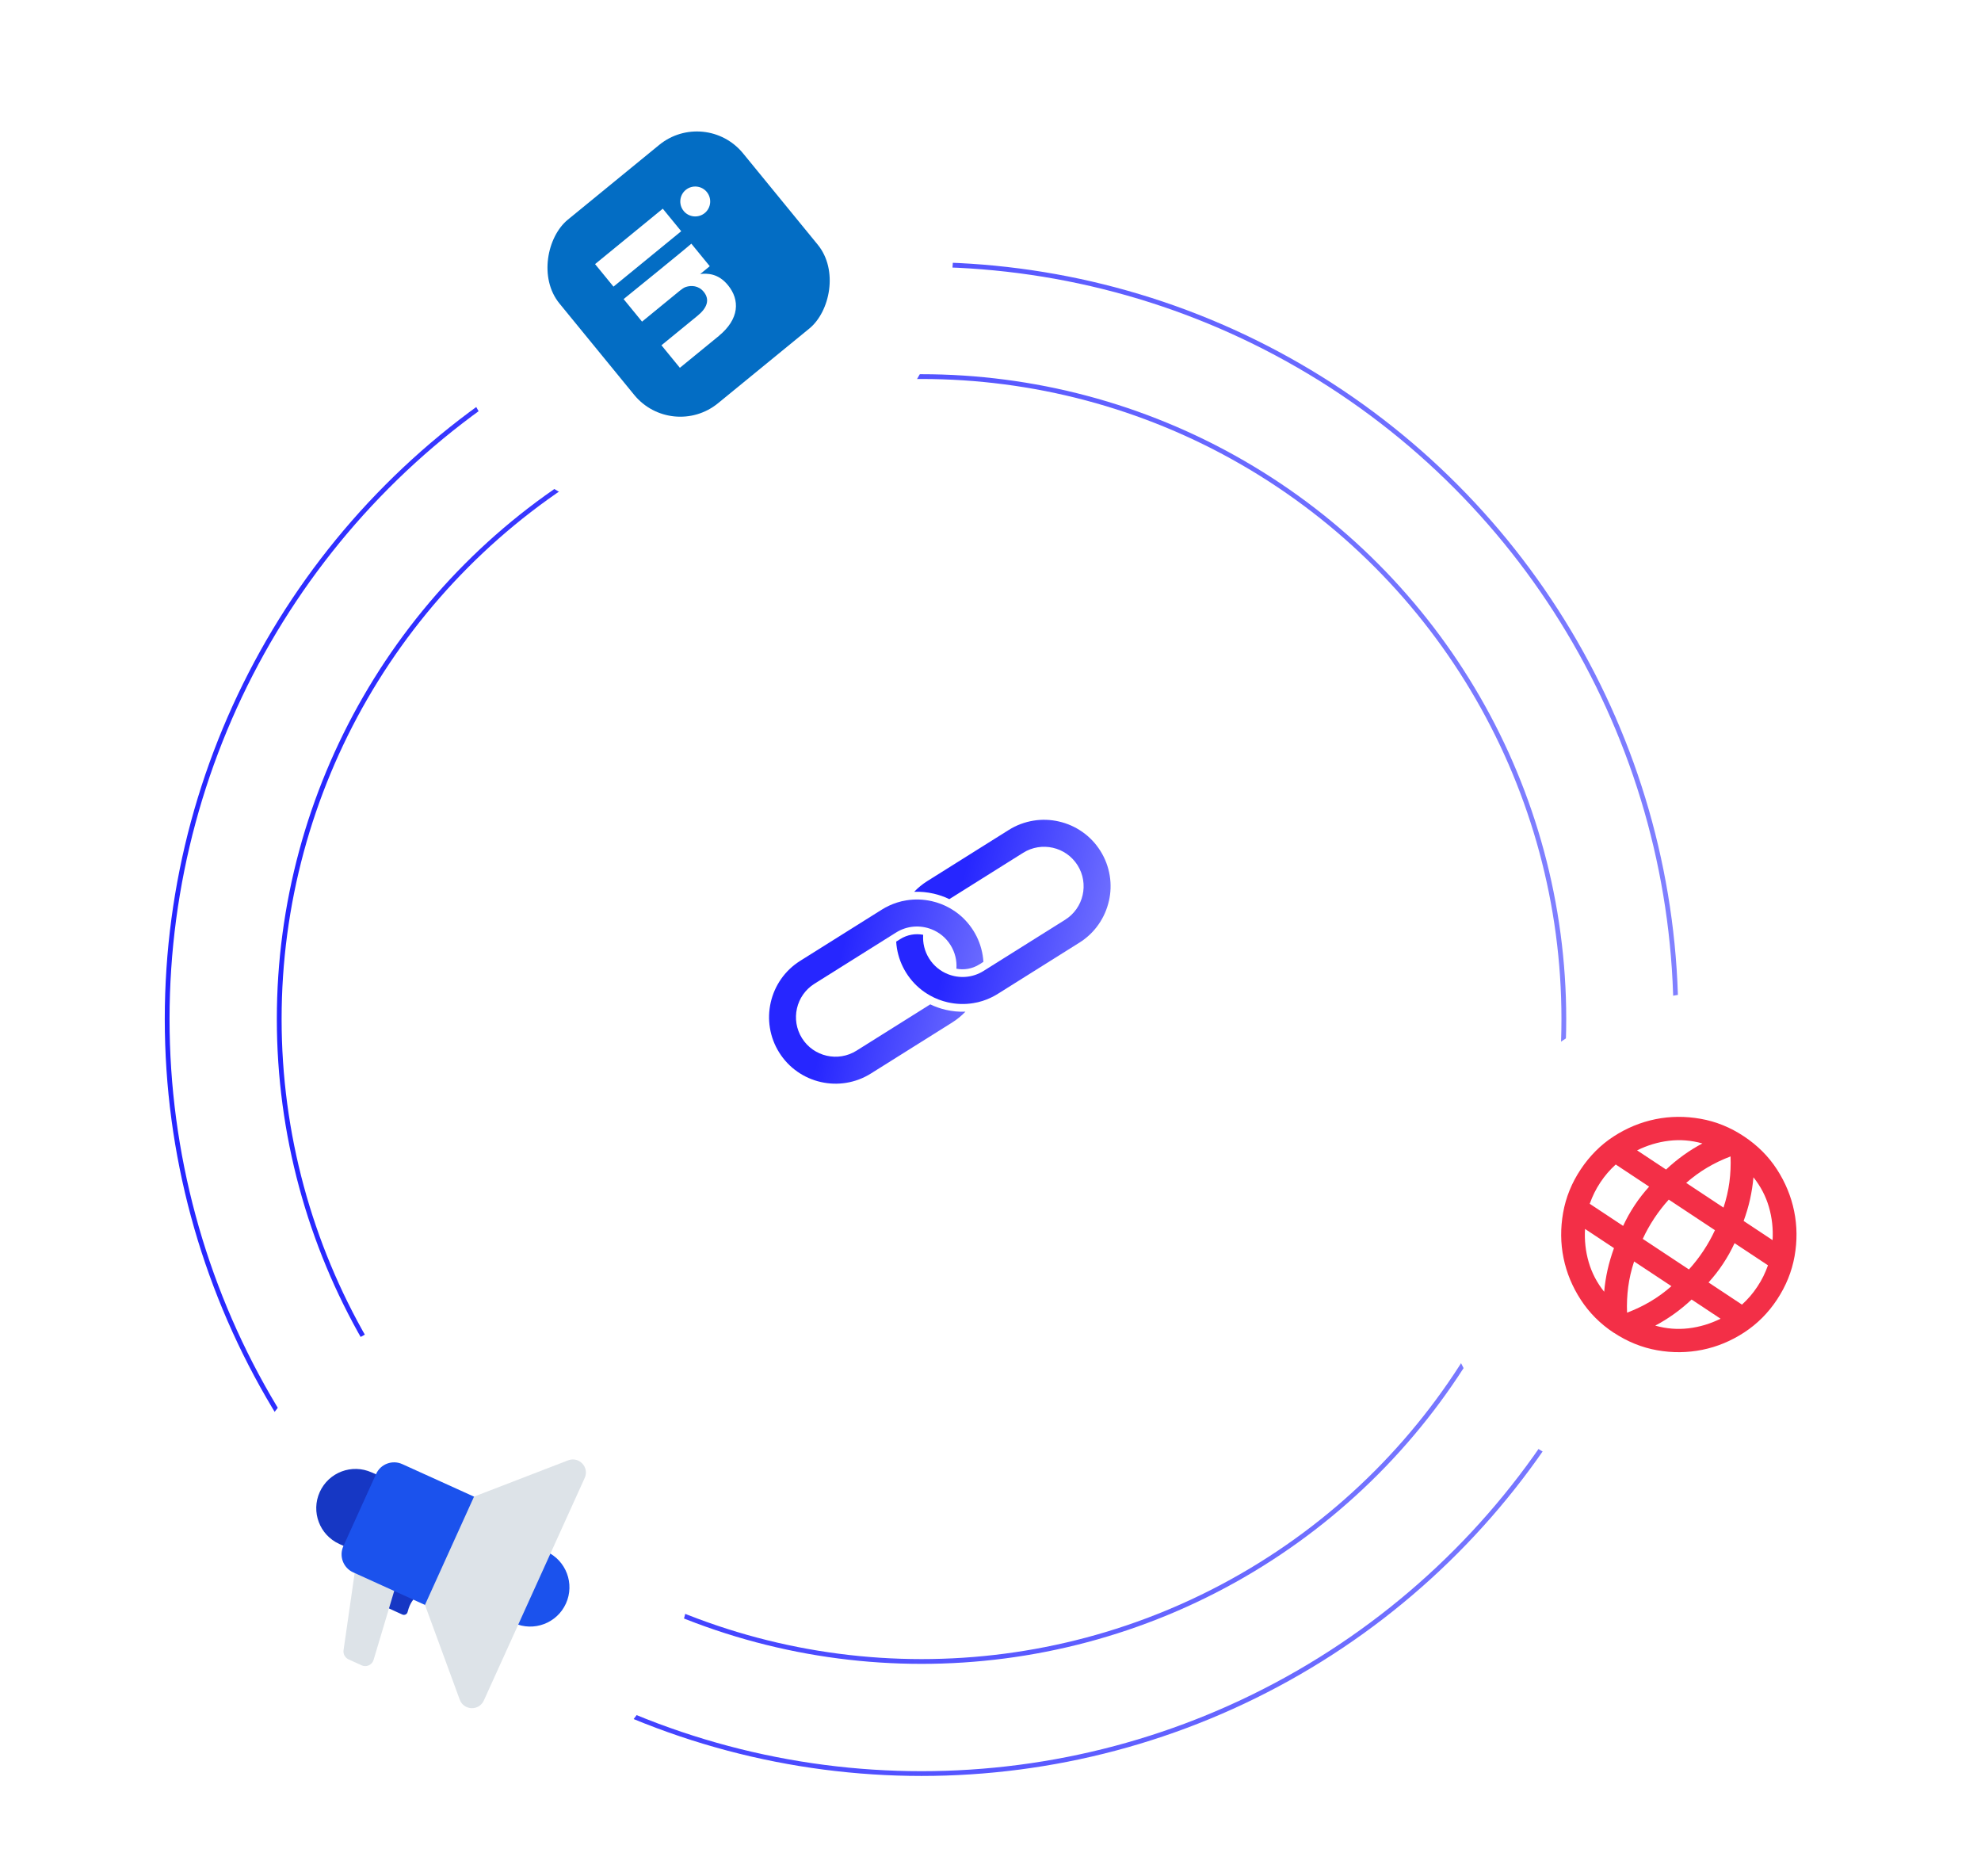 <?xml version="1.0" encoding="UTF-8"?>
<svg id="Seamless" xmlns="http://www.w3.org/2000/svg" xmlns:xlink="http://www.w3.org/1999/xlink" version="1.1" viewBox="0 0 444.06 420.38">
  <!-- Generator: Adobe Illustrator 29.8.1, SVG Export Plug-In . SVG Version: 2.1.1 Build 2)  -->
  <defs>
    <style>
      .st0 {
        stroke: url(#linear-gradient1);
      }

      .st0, .st1 {
        fill: none;
        stroke-miterlimit: 10;
        stroke-width: 1.07px;
      }

      .st2 {
        filter: url(#drop-shadow-1);
      }

      .st3 {
        filter: url(#drop-shadow-2);
      }

      .st4 {
        fill: #036dc4;
      }

      .st5 {
        fill: url(#linear-gradient2);
      }

      .st6 {
        fill: url(#linear-gradient3);
      }

      .st7 {
        fill: #dde3e8;
      }

      .st8 {
        fill: #f32f47;
      }

      .st9 {
        fill: #1637c4;
      }

      .st10, .st11, .st12, .st13 {
        fill: #fff;
      }

      .st11 {
        filter: url(#drop-shadow-3);
      }

      .st12 {
        filter: url(#drop-shadow-5);
      }

      .st13 {
        filter: url(#drop-shadow-4);
      }

      .st1 {
        stroke: url(#linear-gradient);
      }

      .st14 {
        fill: #1b52ed;
      }
    </style>
    <linearGradient id="linear-gradient" x1="36.95" y1="228.39" x2="376.21" y2="228.39" gradientTransform="translate(0 0)" gradientUnits="userSpaceOnUse">
      <stop offset="0" stop-color="#2626ff"/>
      <stop offset="1" stop-color="#8080ff"/>
    </linearGradient>
    <linearGradient id="linear-gradient1" x1="62.07" x2="351.09" xlink:href="#linear-gradient"/>
    <filter id="drop-shadow-1" x="128" y="126.93" width="161.76" height="168.48" filterUnits="userSpaceOnUse">
      <feOffset dx="2.13" dy="2.13"/>
      <feGaussianBlur result="blur" stdDeviation="2.13"/>
      <feFlood flood-color="#000" flood-opacity=".1"/>
      <feComposite in2="blur" operator="in"/>
      <feComposite in="SourceGraphic"/>
    </filter>
    <filter id="drop-shadow-2" x="164.01" y="175.42" width="89.28" height="71.52" filterUnits="userSpaceOnUse">
      <feOffset dx="1.97" dy="1.97"/>
      <feGaussianBlur result="blur1" stdDeviation="1.97"/>
      <feFlood flood-color="#000" flood-opacity=".1"/>
      <feComposite in2="blur1" operator="in"/>
      <feComposite in="SourceGraphic"/>
    </filter>
    <linearGradient id="linear-gradient2" x1="195.57" y1="212.82" x2="237.27" y2="212.82" gradientTransform="translate(43.42 -50.78) rotate(12.89)" xlink:href="#linear-gradient"/>
    <linearGradient id="linear-gradient3" x1="218.43" y1="190.53" x2="260.13" y2="190.53" gradientTransform="translate(43.42 -50.78) rotate(12.89)" xlink:href="#linear-gradient"/>
    <filter id="drop-shadow-3" x="93.44" y="1.65" width="126.24" height="123.84" filterUnits="userSpaceOnUse">
      <feOffset dx="2.13" dy="2.13"/>
      <feGaussianBlur result="blur2" stdDeviation="2.13"/>
      <feFlood flood-color="#000" flood-opacity=".1"/>
      <feComposite in2="blur2" operator="in"/>
      <feComposite in="SourceGraphic"/>
    </filter>
    <filter id="drop-shadow-4" x="41.12" y="289.17" width="120.48" height="129.12" filterUnits="userSpaceOnUse">
      <feOffset dx="2.13" dy="2.13"/>
      <feGaussianBlur result="blur3" stdDeviation="2.13"/>
      <feFlood flood-color="#000" flood-opacity=".1"/>
      <feComposite in2="blur3" operator="in"/>
      <feComposite in="SourceGraphic"/>
    </filter>
    <filter id="drop-shadow-5" x="315.2" y="217.65" width="125.76" height="123.36" filterUnits="userSpaceOnUse">
      <feOffset dx="2.13" dy="2.13"/>
      <feGaussianBlur result="blur4" stdDeviation="2.13"/>
      <feFlood flood-color="#000" flood-opacity=".1"/>
      <feComposite in2="blur4" operator="in"/>
      <feComposite in="SourceGraphic"/>
    </filter>
  </defs>
  <circle class="st1" cx="206.57" cy="228.38" r="169.1"/>
  <circle class="st0" cx="206.57" cy="228.38" r="143.98"/>
  <g class="st2">
    <ellipse class="st10" cx="206.68" cy="209.03" rx="80.12" ry="71.36" transform="translate(-81.72 265.93) rotate(-56.48)"/>
    <g class="st3">
      <g>
        <path class="st5" d="M209.4,225.02l-18.28,11.47c-1.7,1.07-3.57,1.77-5.54,2.09-1.9.31-3.82.24-5.71-.19-1.88-.43-3.64-1.21-5.22-2.31-1.64-1.14-3.01-2.59-4.08-4.29-1.07-1.7-1.77-3.57-2.09-5.54-.31-1.9-.24-3.82.19-5.71.43-1.88,1.21-3.64,2.31-5.22,1.14-1.64,2.59-3.01,4.29-4.08l18.28-11.47c1.08-.68,2.23-1.21,3.42-1.59.69-.22,1.39-.39,2.11-.5,1.9-.31,3.82-.24,5.71.19,1.4.32,2.73.83,3.97,1.53.43.24.84.5,1.25.78,1.64,1.14,3.01,2.59,4.08,4.29,1.07,1.7,1.77,3.57,2.09,5.54.08.49.13.97.16,1.46l-.91.57c-1.59,1-3.43,1.29-5.14.96.13-1.81-.3-3.67-1.33-5.31-1.03-1.65-2.52-2.84-4.21-3.51-2.54-1.01-5.51-.85-8,.72l-18.28,11.47c-4.14,2.59-5.39,8.07-2.79,12.21,2.59,4.13,8.07,5.39,12.21,2.79l16.54-10.38c1.11.54,2.29.95,3.51,1.23,1.44.33,2.91.47,4.37.41-.86.91-1.84,1.71-2.92,2.39Z"/>
        <path class="st6" d="M244.46,197.86c-.43,1.88-1.21,3.64-2.31,5.22-1.14,1.64-2.59,3.01-4.29,4.08l-18.28,11.47c-1.08.68-2.23,1.21-3.42,1.59-.69.22-1.39.39-2.11.5-1.9.31-3.82.24-5.71-.19-1.4-.32-2.73-.83-3.97-1.53-.43-.24-.84-.5-1.25-.78-1.64-1.14-3.01-2.59-4.08-4.29-1.07-1.7-1.77-3.57-2.09-5.54-.08-.49-.13-.97-.16-1.46l.91-.57c1.59-1,3.43-1.29,5.14-.96-.13,1.81.3,3.67,1.33,5.31,1.03,1.65,2.52,2.84,4.21,3.51,2.54,1.01,5.51.85,8-.72l18.28-11.47c4.14-2.59,5.39-8.07,2.79-12.21-2.59-4.13-8.07-5.39-12.21-2.79l-16.54,10.38c-1.11-.54-2.29-.95-3.51-1.23-1.44-.33-2.91-.47-4.37-.41.86-.91,1.84-1.71,2.92-2.39l18.28-11.47c1.7-1.07,3.57-1.77,5.54-2.09,1.9-.31,3.82-.25,5.71.19,1.89.43,3.64,1.21,5.22,2.31,1.64,1.14,3.01,2.59,4.08,4.29,1.07,1.7,1.77,3.57,2.09,5.54.31,1.9.24,3.82-.19,5.71Z"/>
      </g>
    </g>
  </g>
  <ellipse class="st11" cx="154.36" cy="61.43" rx="58.73" ry="52.53" transform="translate(-4.02 111.61) rotate(-39.28)"/>
  <ellipse class="st13" cx="99.2" cy="351.59" rx="58.73" ry="52.53" transform="translate(-261.98 296.78) rotate(-65.61)"/>
  <ellipse class="st12" cx="375.82" cy="277.09" rx="58.73" ry="52.53" transform="translate(-90.52 300.55) rotate(-39.28)"/>
  <path class="st8" d="M361.74,298.69c-3.01-1.99-5.47-4.45-7.38-7.38s-3.21-6.06-3.88-9.38c-.68-3.32-.7-6.71-.09-10.15s1.92-6.67,3.92-9.68,4.48-5.52,7.4-7.41c2.92-1.89,6.04-3.18,9.36-3.86,3.32-.68,6.71-.7,10.15-.09s6.67,1.92,9.68,3.92c3.05,2.02,5.52,4.48,7.41,7.4,1.89,2.92,3.18,6.04,3.86,9.36s.71,6.7.1,10.12-1.92,6.66-3.93,9.71c-1.99,3.01-4.45,5.47-7.38,7.38s-6.06,3.21-9.38,3.88-6.7.71-10.12.1c-3.43-.61-6.66-1.92-9.71-3.93ZM364.73,294.18c1.83-.69,3.57-1.52,5.21-2.49s3.22-2.12,4.73-3.44l-8.37-5.54c-.63,1.91-1.07,3.81-1.32,5.7s-.34,3.82-.26,5.77ZM359.59,289.51c.14-1.65.4-3.29.76-4.92.37-1.63.85-3.25,1.44-4.87l-6.49-4.3c-.15,2.54.12,5.02.82,7.43.7,2.41,1.85,4.63,3.47,6.65ZM371.04,297.09c2.49.7,4.99.9,7.48.6,2.5-.3,4.88-1.02,7.16-2.15l-6.49-4.3c-1.25,1.18-2.56,2.25-3.92,3.23-1.36.97-2.77,1.85-4.23,2.62ZM356.35,269.78l7.49,4.96c.38-.81.77-1.59,1.19-2.34s.88-1.51,1.39-2.28,1.03-1.5,1.56-2.17,1.09-1.35,1.69-2.01l-7.49-4.96c-.67.61-1.29,1.25-1.85,1.9s-1.1,1.37-1.61,2.14-.96,1.54-1.34,2.32-.72,1.59-1.03,2.45ZM368.24,277.65l10.35,6.85c.6-.66,1.16-1.33,1.69-2.01s1.05-1.4,1.56-2.17.97-1.53,1.39-2.28.82-1.53,1.19-2.34l-10.35-6.85c-.6.66-1.16,1.33-1.69,2.01s-1.05,1.4-1.56,2.17-.97,1.53-1.39,2.28-.82,1.53-1.19,2.34ZM382.99,287.42l7.49,4.96c.67-.61,1.29-1.25,1.85-1.9s1.1-1.37,1.61-2.14.96-1.54,1.34-2.32.72-1.59,1.03-2.45l-7.49-4.96c-.38.81-.77,1.59-1.19,2.34s-.88,1.51-1.39,2.28-1.03,1.5-1.56,2.17-1.09,1.35-1.69,2.01ZM390.85,273.63l6.49,4.3c.15-2.54-.12-5.02-.82-7.43s-1.85-4.63-3.47-6.65c-.14,1.65-.4,3.29-.76,4.92s-.85,3.25-1.44,4.87ZM377.97,265.1l8.37,5.54c.63-1.91,1.07-3.81,1.32-5.7s.34-3.82.26-5.77c-1.83.69-3.57,1.52-5.21,2.49s-3.22,2.12-4.73,3.44ZM366.97,257.81l6.49,4.3c1.25-1.18,2.56-2.25,3.92-3.23s2.77-1.85,4.23-2.62c-2.49-.7-4.99-.9-7.48-.6s-4.88,1.02-7.16,2.15Z"/>
  <g>
    <rect class="st4" x="127.78" y="34.85" width="53.16" height="53.16" rx="13.36" ry="13.36" transform="translate(104.18 -96.95) rotate(50.72)"/>
    <path class="st10" d="M161.11,75.31l-8.71,7.12-4.13-5.05,8.12-6.64c2.04-1.67,2.84-3.54,1.34-5.36-1.14-1.39-2.76-1.46-3.96-1.08-.43.13-.91.47-1.37.84l-8.48,6.94-4.13-5.05s13.81-11.18,15.18-12.42l4.13,5.05-2.15,1.76s-.05,0-.08,0l.03.03.05-.04c1.58-.17,4.04-.18,6.23,2.5,2.72,3.32,2.58,7.59-2.08,11.4h0ZM133.39,59.19l4.13,5.05,15.18-12.42-4.13-5.05-15.18,12.42ZM133.39,59.19,157.97,47.75c-1.44,1.17-3.55.96-4.72-.47s-.96-3.55.47-4.72,3.55-.96,4.72.47.96,3.55-.47,4.72Z"/>
  </g>
  <g>
    <path class="st9" d="M86.54,360.18l3.65,1.66c.49.22,1.06-.06,1.18-.58.25-1.03.82-2.59,2.09-3.59l-5.3-2.4-1.62,4.92Z"/>
    <path class="st7" d="M81.07,373.22l-2.93-1.33c-.79-.36-1.25-1.2-1.13-2.05l2.8-19.46,9.16,4.15-5.23,17.48c-.34,1.13-1.6,1.7-2.67,1.22Z"/>
    <path class="st9" d="M80.05,327.66h1.35v17.61h-1.35c-4.86,0-8.8-3.94-8.8-8.8h0c0-4.86,3.94-8.8,8.8-8.8Z" transform="translate(145.73 -1.49) rotate(24.39)"/>
    <path class="st14" d="M115.21,363.75c4.43,2.01,9.65.04,11.65-4.38h0c2.01-4.43.04-9.65-4.38-11.65l-7.27,16.04Z"/>
    <path class="st14" d="M83.99,330.2h20.24v26.64h-20.24c-2.45,0-4.43-1.99-4.43-4.43v-17.78c0-2.45,1.99-4.43,4.43-4.43Z" transform="translate(150.03 -7.29) rotate(24.39)"/>
    <path class="st7" d="M103.05,380.9l-7.79-21.22,11-24.27,21.09-8.13c2.44-.94,4.8,1.55,3.72,3.94l-22.61,49.88c-1.08,2.39-4.51,2.26-5.41-.2Z"/>
  </g>
</svg>